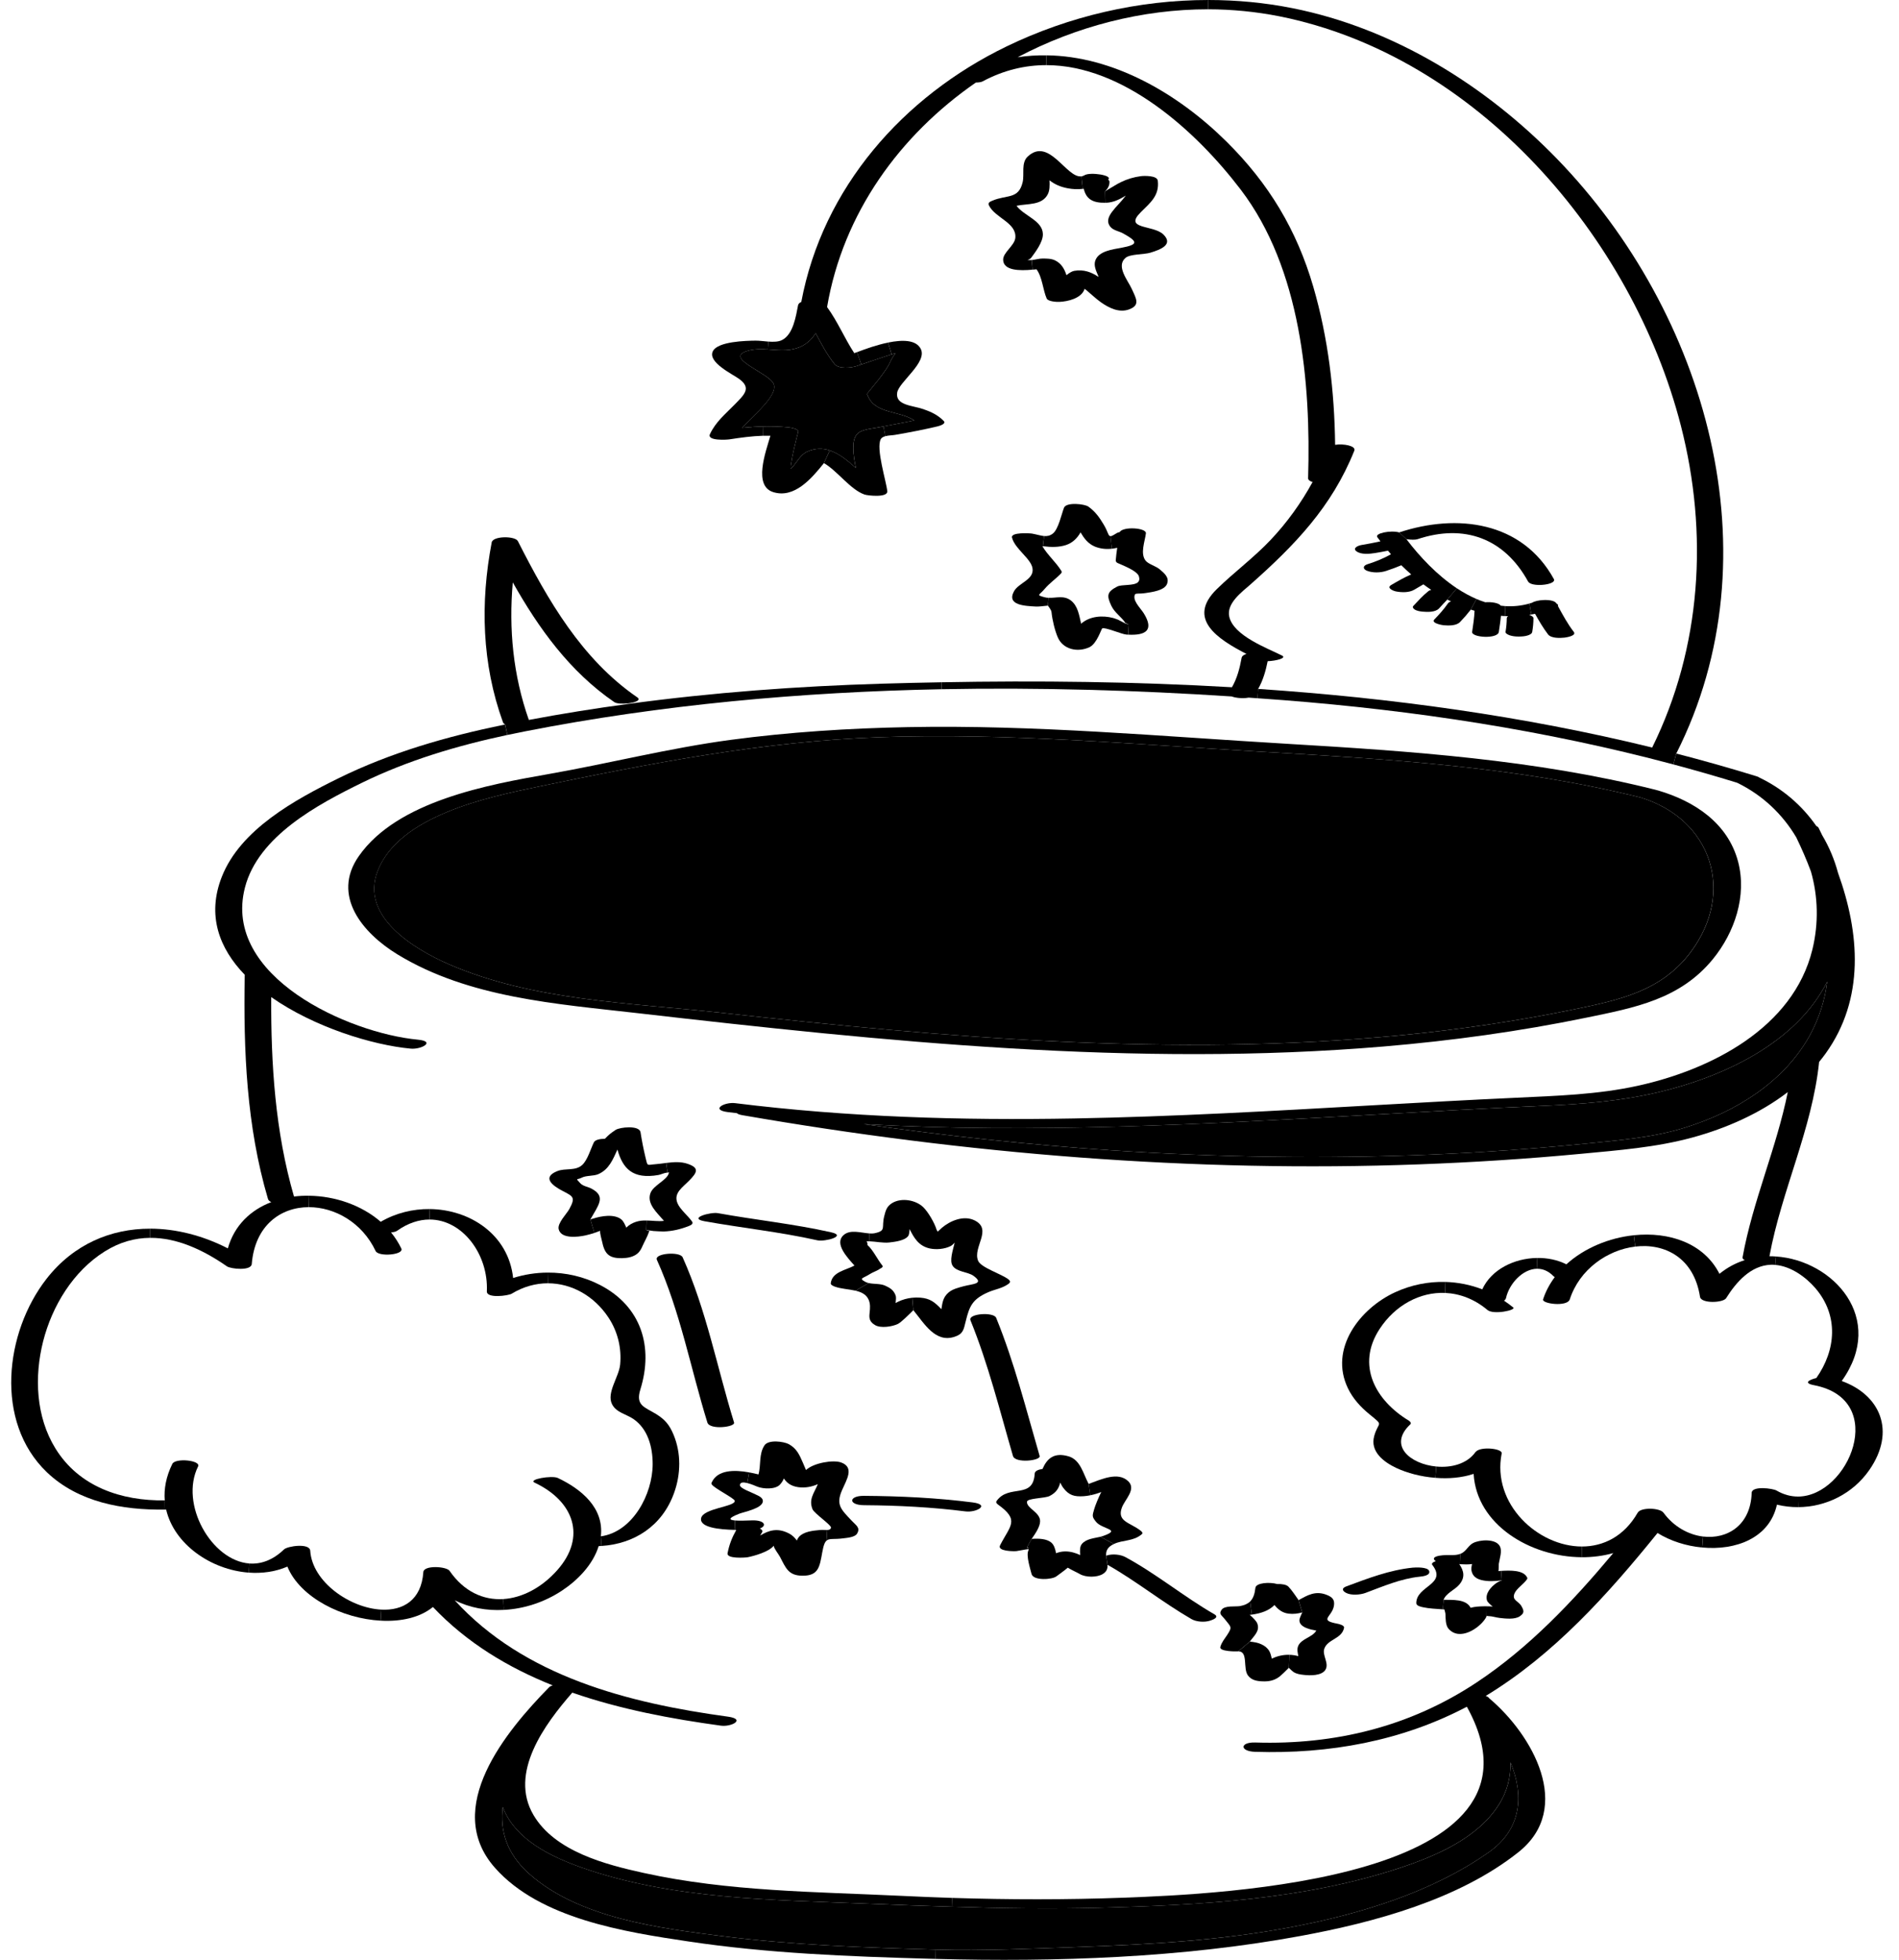 <svg width="94" height="97" viewBox="0 0 94 97" fill="none" xmlns="http://www.w3.org/2000/svg">
<path d="M91.165 68.352C93.07 69.038 93.861 70.834 92.534 72.752C91.709 73.941 90.37 74.587 89.008 74.594L88.993 74.071C91.508 74.071 93.513 69.272 89.791 68.558C89.254 68.456 89.542 68.291 89.907 68.205C90.886 66.82 91.018 65.108 89.869 63.766C89.384 63.2 88.645 62.669 87.875 62.605L87.906 62.188C90.738 62.374 93.385 65.252 91.165 68.352Z" fill="black"/>
<path d="M90.448 48.586C90.331 49.478 90.067 50.354 89.612 51.195C88.332 53.553 85.913 55.031 83.411 55.809C81.858 56.291 80.245 56.426 78.632 56.589C76.01 56.853 73.38 57.038 70.749 57.148C65.502 57.361 60.243 57.28 55.005 56.932C50.907 56.657 46.819 56.218 42.754 55.636C51.125 56.109 59.529 55.646 67.9 55.174C70.708 55.016 73.518 54.856 76.33 54.734C78.274 54.653 80.199 54.505 82.1 54.056C85.286 53.299 88.901 51.642 90.448 48.586Z" fill="black"/>
<path d="M87.939 73.773C88.292 73.979 88.648 74.07 88.996 74.07L89.011 74.594C88.658 74.596 88.305 74.556 87.957 74.472C87.594 76.123 85.922 76.751 84.258 76.591L84.303 76.049C85.498 76.194 86.659 75.491 86.707 73.89C86.72 73.524 87.754 73.666 87.939 73.773Z" fill="black"/>
<path d="M81.187 39.465C84.724 40.532 85.918 44.16 83.674 47.14C82.221 49.071 80.118 49.503 77.859 49.968C75.047 50.547 72.201 50.961 69.343 51.238C58.126 52.328 46.828 51.358 35.665 50.123C31.204 49.63 26.39 49.539 22.213 47.722C20.526 46.988 17.825 45.377 18.684 43.129C19.736 40.372 24.144 39.455 26.616 38.939C32.213 37.776 37.774 36.694 43.508 36.488C49.816 36.262 56.079 36.836 62.367 37.202C68.677 37.57 75.029 37.936 81.187 39.465Z" fill="black"/>
<path d="M76.892 63.159C76.643 62.902 76.366 62.796 76.094 62.796L76.074 62.262C76.587 62.252 77.096 62.354 77.535 62.577C78.424 61.769 79.651 61.264 80.876 61.137L80.939 61.698C79.57 61.866 78.185 62.821 77.703 64.312C77.578 64.696 76.311 64.528 76.382 64.312C76.511 63.911 76.712 63.543 76.961 63.207C76.936 63.195 76.91 63.177 76.892 63.159Z" fill="black"/>
<path d="M76.075 62.262L76.096 62.795C75.394 62.795 74.711 63.512 74.546 64.248C74.533 64.299 74.498 64.34 74.449 64.376C74.604 64.48 74.759 64.591 74.906 64.713C75.061 64.846 73.926 65.084 73.631 64.838C72.986 64.294 72.257 64.025 71.535 63.992L71.545 63.448C72.17 63.466 72.788 63.588 73.372 63.814C73.824 62.828 74.957 62.279 76.075 62.262Z" fill="black"/>
<path d="M75.985 30.38C75.924 30.393 75.861 30.405 75.8 30.413L75.703 29.872C75.751 29.859 75.797 29.844 75.843 29.829C75.957 29.757 76.173 29.709 76.392 29.699C76.679 29.684 76.971 29.732 77.044 29.867C77.047 29.869 77.047 29.872 77.05 29.874C77.113 29.91 77.144 29.951 77.116 29.994C77.357 30.433 77.593 30.875 77.901 31.274C78.051 31.467 77.532 31.549 77.441 31.559C77.217 31.582 76.783 31.599 76.628 31.399C76.382 31.078 76.181 30.73 75.985 30.38Z" fill="black"/>
<path d="M75.906 30.601C75.904 30.827 75.883 31.051 75.845 31.274C75.827 31.371 75.731 31.407 75.652 31.44C75.507 31.495 75.337 31.503 75.185 31.506C75.035 31.508 74.857 31.49 74.717 31.44C74.674 31.422 74.509 31.358 74.524 31.274C74.562 31.051 74.582 30.827 74.585 30.601C74.585 30.555 74.615 30.523 74.654 30.497C74.6 30.497 74.547 30.494 74.496 30.492L74.511 29.999C74.903 30.024 75.302 29.986 75.703 29.872L75.799 30.413C75.761 30.421 75.726 30.428 75.688 30.433C75.695 30.436 75.705 30.436 75.713 30.439C75.772 30.459 75.906 30.515 75.906 30.601Z" fill="black"/>
<path d="M74.188 89.329C74.619 88.655 74.782 87.941 74.769 87.228C75.422 88.8 75.359 90.507 73.697 91.674C70.849 93.675 67.287 94.743 63.906 95.383C60.461 96.036 56.947 96.236 53.449 96.361C51.071 96.445 48.698 96.562 46.32 96.493C42.791 96.394 39.26 96.269 35.754 95.827C32.619 95.434 28.658 94.933 26.194 92.741C25.071 91.74 24.743 90.596 24.888 89.435C25.492 91.054 27.291 91.902 28.81 92.438C33.289 94.013 38.276 94.031 42.966 94.222C44.351 94.278 45.733 94.331 47.115 94.372C49.549 94.448 51.98 94.486 54.419 94.422C59.366 94.295 64.551 94.021 69.282 92.454C71.07 91.862 73.133 90.988 74.188 89.329Z" fill="black"/>
<path d="M74.288 29.978C74.362 29.988 74.438 29.994 74.512 29.999L74.497 30.491C74.428 30.489 74.362 30.484 74.296 30.479C74.273 30.746 74.23 31.01 74.192 31.274C74.141 31.64 72.833 31.559 72.871 31.274C72.921 30.926 72.977 30.58 72.99 30.23C72.927 30.209 72.866 30.192 72.805 30.171L73.084 29.645C73.226 29.706 73.371 29.762 73.519 29.808C73.834 29.785 74.192 29.841 74.288 29.978Z" fill="black"/>
<path d="M73.586 79.502C73.682 79.502 73.784 79.507 73.888 79.515C73.771 79.421 73.637 79.299 73.611 79.228C73.492 78.883 73.799 78.537 74.076 78.347C74.223 78.247 74.353 78.217 74.338 78.217L74.31 77.749C74.752 77.722 75.39 77.706 75.578 78.052C75.611 78.092 75.611 78.133 75.578 78.174C75.43 78.397 75.054 78.634 74.963 78.875C74.833 79.215 75.168 79.233 75.318 79.505C75.451 79.741 75.448 79.845 75.232 79.995C74.986 80.166 74.516 80.11 74.239 80.079C74.058 80.059 73.865 79.99 73.685 79.988C73.616 79.988 73.591 79.978 73.578 79.972L73.586 79.502Z" fill="black"/>
<path d="M72.113 29.117C72.428 29.323 72.751 29.503 73.084 29.646L72.804 30.172C72.639 30.385 72.461 30.591 72.273 30.786C72.085 30.979 71.704 30.967 71.46 30.946C71.386 30.941 70.825 30.842 70.998 30.662C71.239 30.413 71.473 30.154 71.671 29.867C71.704 29.818 71.762 29.788 71.826 29.768C71.762 29.737 71.701 29.707 71.641 29.674L72.113 29.117Z" fill="black"/>
<path d="M72.422 76.834C72.607 76.705 72.709 76.481 72.917 76.372C73.24 76.202 74.015 76.148 74.231 76.509C74.378 76.753 74.226 77.149 74.19 77.401C74.182 77.457 74.198 77.721 74.165 77.759C74.21 77.757 74.259 77.751 74.309 77.749L74.337 78.216C74.337 78.216 74.269 78.227 74.132 78.239C73.941 78.255 73.735 78.267 73.545 78.242C73.217 78.199 72.927 78.107 72.844 77.762C72.818 77.66 72.836 77.541 72.866 77.411C72.668 77.439 72.465 77.429 72.262 77.419L72.285 76.906C72.333 76.888 72.379 76.865 72.422 76.834Z" fill="black"/>
<path d="M72.237 77.419C72.471 77.76 72.529 78.08 72.234 78.428C72.019 78.687 71.574 78.852 71.457 79.18L71.421 79.653C71.086 79.625 70.766 79.62 70.433 79.548C70.344 79.528 70.106 79.482 70.106 79.348C70.1 78.481 71.655 78.431 70.898 77.453C70.845 77.384 70.926 77.318 71.068 77.267C70.908 77.158 70.931 77.021 71.406 76.977C71.719 76.947 72.024 77.008 72.285 76.906L72.262 77.419H72.237Z" fill="black"/>
<path d="M73.525 80.109C73.218 80.592 72.25 81.243 71.699 80.61C71.551 80.442 71.556 80.089 71.549 79.883C71.544 79.81 71.516 79.744 71.501 79.673C71.498 79.668 71.501 79.662 71.501 79.66C71.496 79.66 71.493 79.66 71.488 79.657C71.465 79.655 71.445 79.652 71.422 79.652L71.457 79.18C71.927 79.187 72.53 79.147 72.773 79.535C72.778 79.546 72.786 79.561 72.791 79.576C73.012 79.515 73.259 79.505 73.462 79.502H73.586L73.579 79.972C73.584 79.988 73.581 80.026 73.525 80.109Z" fill="black"/>
<path d="M69.069 63.954C69.861 63.591 70.71 63.425 71.546 63.448L71.535 63.992C70.296 63.939 69.069 64.589 68.291 65.775C67.12 67.564 68.078 69.312 69.744 70.318C69.79 70.346 69.876 70.432 69.81 70.496C68.69 71.545 69.818 72.465 71.093 72.584L71.05 73.143C70.341 73.09 69.655 72.907 69.112 72.653C68.494 72.361 67.811 71.845 68.022 71.078C68.228 70.326 68.532 70.605 67.788 69.998C67.351 69.642 66.97 69.226 66.724 68.715C65.773 66.754 67.316 64.754 69.069 63.954Z" fill="black"/>
<path d="M72.944 72.948C72.359 73.143 71.696 73.197 71.051 73.143L71.094 72.584C71.828 72.656 72.611 72.46 73.035 71.87C73.04 71.865 73.048 71.86 73.053 71.853C73.287 71.578 74.379 71.69 74.333 71.934C73.84 74.442 76.127 76.543 78.304 76.543L78.294 77.073C75.753 77.058 73.093 75.465 72.944 72.948Z" fill="black"/>
<path d="M75.64 28.782C74.466 26.646 72.484 25.912 70.157 26.689C70.056 26.722 69.835 26.717 69.616 26.686L69.258 26.351C72.129 25.404 75.343 25.805 76.915 28.658C76.999 28.816 76.676 28.925 76.331 28.948C76.031 28.968 75.719 28.922 75.64 28.782Z" fill="black"/>
<path d="M67.682 27.928C68.091 27.796 68.482 27.646 68.853 27.43C68.802 27.372 68.754 27.313 68.703 27.255C68.487 27.301 68.271 27.339 68.055 27.374C67.796 27.415 67.382 27.458 67.151 27.291C66.924 27.131 67.232 27.001 67.387 26.976C67.704 26.925 68.017 26.861 68.332 26.793C68.279 26.724 68.228 26.655 68.177 26.587C68.035 26.391 68.85 26.234 69.259 26.351L69.618 26.686C70.275 27.555 71.137 28.467 72.115 29.117L71.642 29.674C71.5 29.816 71.368 29.968 71.233 30.113C71.05 30.309 70.659 30.294 70.42 30.273C70.301 30.263 70.131 30.235 70.026 30.166C69.973 30.134 69.897 30.057 69.96 29.989C70.197 29.735 70.428 29.48 70.7 29.262C70.738 29.229 70.791 29.211 70.845 29.196C70.715 29.107 70.585 29.018 70.458 28.922C70.306 29.008 70.156 29.099 70.004 29.188C69.75 29.338 69.376 29.326 69.099 29.272C68.97 29.247 68.614 29.102 68.863 28.955C69.188 28.764 69.508 28.579 69.854 28.431C69.689 28.287 69.526 28.134 69.366 27.977C69.122 28.081 68.871 28.172 68.617 28.256C68.332 28.35 67.964 28.36 67.682 28.256C67.458 28.175 67.445 28.007 67.682 27.928Z" fill="black"/>
<path d="M69.928 77.589C70.066 77.576 70.673 77.548 70.742 77.752C70.818 77.975 70.432 78.021 70.279 78.036C69.337 78.133 68.46 78.516 67.579 78.844C67.324 78.936 66.888 78.966 66.644 78.844C66.438 78.74 66.395 78.608 66.644 78.516C67.721 78.117 68.775 77.708 69.928 77.589Z" fill="black"/>
<path d="M66.531 80.564C66.424 81.124 65.713 81.121 65.55 81.609C65.443 81.929 65.806 82.33 65.606 82.648C65.415 82.948 64.838 82.932 64.539 82.897C64.353 82.876 64.186 82.854 64.028 82.754C63.992 82.732 63.871 82.622 63.797 82.546L63.822 81.903C63.972 81.906 64.122 81.929 64.267 81.969C64.239 81.812 64.193 81.644 64.252 81.487C64.391 81.103 64.968 81.045 65.156 80.704C64.826 80.648 64.432 80.549 64.341 80.303C64.285 80.158 64.363 80.041 64.414 79.909C64.43 79.871 64.445 79.835 64.46 79.805L64.28 79.195C64.709 78.964 65.113 78.705 65.69 78.944C65.949 79.05 66.076 79.177 66.03 79.472C65.936 80.041 65.25 80.183 66.203 80.364C66.269 80.376 66.553 80.44 66.531 80.564Z" fill="black"/>
<path d="M63.797 82.546C63.637 82.711 63.408 82.927 63.355 82.967C63.098 83.173 62.809 83.234 62.478 83.216C62.199 83.204 61.947 83.155 61.775 82.927C61.513 82.584 61.8 81.73 61.297 81.73L61.866 81.25C62.265 81.283 62.641 81.4 62.831 81.72C62.875 81.794 62.92 81.936 62.956 82.094C63.235 81.956 63.53 81.895 63.822 81.903L63.797 82.546Z" fill="black"/>
<path d="M83.203 21.069C80.795 11.702 73.079 2.751 63.318 0.805C62.162 0.577 60.983 0.462 59.805 0.46L59.81 0C61.21 0 62.609 0.132 63.984 0.406C68.989 1.405 73.554 4.235 77.078 7.868C84.471 15.495 87.944 27.461 82.975 37.296L82.83 37.834C76.511 36.147 70.028 35.159 63.506 34.651C63.085 34.618 62.663 34.59 62.244 34.559L62.277 34.097C68.852 34.542 75.383 35.431 81.783 36.998C84.227 32.044 84.57 26.392 83.203 21.069Z" fill="black"/>
<path d="M62.233 80.346C62.381 80.724 62.071 80.963 61.865 81.25L61.296 81.73C61.278 81.73 61.261 81.73 61.243 81.733C61.184 81.738 60.333 81.745 60.407 81.509C60.483 81.26 60.608 81.131 60.745 80.92C61.014 80.508 60.935 80.536 60.613 80.122C60.468 79.936 60.318 79.886 60.47 79.672C60.63 79.451 61.154 79.53 61.375 79.492C61.601 79.451 61.764 79.378 61.883 79.261L61.964 79.914C61.931 79.919 61.896 79.924 61.86 79.926C62.005 80.038 62.198 80.249 62.233 80.346Z" fill="black"/>
<path d="M61.883 79.261C62.033 79.111 62.109 78.893 62.142 78.59C62.172 78.334 62.851 78.293 63.222 78.4C63.458 78.392 63.679 78.428 63.776 78.529C63.971 78.733 64.116 78.969 64.279 79.195L64.459 79.805C64.24 79.868 64.014 79.894 63.788 79.866C63.471 79.828 63.262 79.655 63.087 79.439C62.815 79.716 62.421 79.853 61.964 79.914L61.883 79.261Z" fill="black"/>
<path d="M56.621 30.363C57.137 31.199 56.707 31.455 55.849 31.412L55.876 30.917C55.876 30.917 55.831 30.886 55.701 30.828C55.533 30.551 55.175 30.33 55.013 29.987C54.764 29.463 54.804 29.291 55.3 29.032C55.526 28.915 56.11 29.004 56.321 28.823L56.331 29.38C56.204 29.382 56.161 29.395 56.153 29.542C56.138 29.809 56.489 30.149 56.621 30.363Z" fill="black"/>
<path d="M55.302 27.113C55.213 27.133 55.124 27.148 55.035 27.159L54.969 26.539C55.027 26.539 55.116 26.488 55.279 26.386C55.312 26.363 55.362 26.348 55.421 26.336C55.596 26.043 56.752 26.122 56.722 26.396C56.673 26.798 56.43 27.392 56.706 27.748C56.836 27.916 57.222 28.023 57.395 28.17C57.631 28.37 57.895 28.576 57.766 28.904C57.636 29.232 56.996 29.308 56.714 29.351C56.536 29.379 56.414 29.377 56.328 29.379L56.318 28.823C56.392 28.762 56.419 28.668 56.376 28.526C56.29 28.244 55.553 27.974 55.319 27.865C55.269 27.842 55.238 27.802 55.228 27.748C55.243 27.535 55.271 27.324 55.302 27.113Z" fill="black"/>
<path d="M54.802 76.982C55.069 76.9 55.458 76.933 55.704 77.065C57.246 77.899 58.6 79.027 60.117 79.901C60.381 80.056 60 80.18 59.881 80.218C59.617 80.3 59.215 80.274 58.976 80.134C57.546 79.309 56.258 78.262 54.82 77.447L54.754 76.997C54.772 76.992 54.789 76.987 54.802 76.982Z" fill="black"/>
<path d="M54.701 9.468C54.701 9.468 54.741 9.44 54.846 9.382C55.059 9.263 55.262 9.12 55.486 9.014C55.809 8.859 56.118 8.767 56.474 8.719C56.624 8.699 57.279 8.678 57.31 8.942C57.396 9.679 56.949 10.025 56.474 10.497C55.593 11.369 57.086 11.117 57.587 11.605C58.095 12.103 57.455 12.352 56.942 12.507C56.637 12.601 55.946 12.568 55.715 12.761C55.227 13.175 55.826 13.869 56.022 14.298C56.248 14.793 56.449 15.106 55.887 15.314C55.392 15.497 54.881 15.233 54.495 14.961C54.241 14.781 54.012 14.557 53.773 14.359C53.771 14.356 53.735 14.331 53.687 14.295C53.542 14.773 52.844 14.923 52.447 14.941C52.318 14.948 51.878 14.928 51.81 14.773C51.624 14.349 51.596 13.719 51.307 13.328C51.243 13.335 51.18 13.343 51.114 13.348L51.07 12.873C51.248 12.855 51.434 12.794 51.611 12.796C51.815 12.799 52.026 12.794 52.216 12.883C52.536 13.033 52.689 13.31 52.79 13.62C52.925 13.508 53.062 13.427 53.171 13.406C53.644 13.325 54.015 13.465 54.378 13.706C54.37 13.686 54.363 13.66 54.355 13.64C54.259 13.409 54.124 13.139 54.221 12.885C54.396 12.418 55.087 12.344 55.504 12.265C56.37 12.103 56.322 11.958 55.593 11.552C55.394 11.44 55.107 11.409 54.957 11.219C54.581 10.746 55.308 10.251 55.727 9.682C55.432 9.86 55.128 10.02 54.759 10.035C54.744 10.035 54.729 10.037 54.714 10.035L54.701 9.468Z" fill="black"/>
<path d="M53.687 8.671C53.962 8.503 55.108 8.676 54.851 8.884C54.892 8.917 54.917 8.956 54.92 8.999C54.932 9.283 54.691 9.469 54.699 9.469L54.711 10.035C54.091 10.05 53.761 9.847 53.647 9.344C53.629 9.347 53.614 9.349 53.596 9.349L53.527 8.729C53.581 8.722 53.634 8.704 53.687 8.671Z" fill="black"/>
<path d="M54.512 73.847C54.339 73.915 54.154 73.971 53.971 74.007L53.887 73.445C54.545 73.204 55.345 72.831 55.846 73.311C56.257 73.705 55.693 74.205 55.538 74.602C55.266 75.308 55.932 75.348 56.455 75.755C56.496 75.785 56.597 75.869 56.521 75.933C56.094 76.299 55.584 76.205 55.139 76.418L54.471 76.06C54.517 76.05 54.56 76.037 54.601 76.022C55.548 75.689 54.557 75.699 54.253 75.32C54.047 75.066 54.065 75.026 54.164 74.688C54.212 74.518 54.372 74.124 54.512 73.847Z" fill="black"/>
<path d="M52.051 30.306C52.039 30.182 51.924 30.055 51.871 29.974L51.902 29.587C52.27 29.608 52.648 29.45 53.004 29.717C53.355 29.984 53.421 30.461 53.515 30.87C53.937 30.494 54.574 30.446 55.105 30.588C55.189 30.611 55.263 30.644 55.344 30.672C55.458 30.731 55.575 30.792 55.69 30.85C55.804 30.893 55.865 30.916 55.875 30.916L55.847 31.412C55.817 31.412 55.784 31.409 55.751 31.407C55.522 31.389 54.709 31.036 54.562 31.099C54.516 31.119 54.3 31.856 53.929 32.032C53.337 32.308 52.623 32.138 52.364 31.554C52.214 31.211 52.087 30.675 52.051 30.306Z" fill="black"/>
<path d="M51.683 26.531C51.836 26.543 51.971 26.52 52.118 26.406C52.392 26.193 52.547 25.438 52.667 25.131C52.783 24.839 53.688 24.94 53.876 25.075C54.221 25.324 54.42 25.606 54.638 25.972C54.857 26.338 54.852 26.538 54.971 26.538L55.037 27.158C54.758 27.191 54.473 27.163 54.199 27.054C53.861 26.914 53.663 26.648 53.487 26.35C53.327 26.627 53.111 26.858 52.776 26.973C52.42 27.092 52.021 27.087 51.625 27.034L51.683 26.531Z" fill="black"/>
<path d="M51.596 27.032C51.852 27.469 52.261 27.815 52.531 28.247C52.561 28.287 52.561 28.328 52.531 28.371C52.276 28.643 51.946 28.864 51.71 29.148C51.448 29.463 51.268 29.443 51.705 29.56C51.768 29.578 51.834 29.585 51.901 29.588L51.87 29.974C51.659 29.994 51.441 30.027 51.276 30.02C50.737 29.989 49.815 29.961 50.191 29.268C50.417 28.846 51.192 28.694 51.11 28.135C51.039 27.644 50.244 27.182 50.094 26.61C50.018 26.331 50.983 26.392 51.087 26.41C51.329 26.455 51.517 26.516 51.682 26.532L51.624 27.035C51.624 27.035 51.606 27.032 51.596 27.032Z" fill="black"/>
<path d="M51.462 72.061C51.531 72.295 50.25 72.44 50.141 72.061C49.486 69.808 48.924 67.526 48.038 65.347C47.9 65.011 49.188 64.922 49.31 65.225C50.215 67.445 50.794 69.765 51.462 72.061Z" fill="black"/>
<path d="M51.868 9.609C51.579 10.175 50.873 10.069 50.316 10.185C50.7 10.696 51.607 10.917 51.622 11.585C51.63 11.979 51.264 12.459 51.045 12.757C50.992 12.825 50.913 12.853 50.852 12.866C50.87 12.866 50.89 12.868 50.916 12.871C50.967 12.876 51.017 12.876 51.068 12.871L51.111 13.346C50.458 13.409 49.671 13.392 49.656 12.863C49.643 12.495 50.222 12.159 50.258 11.773C50.329 11.016 49.259 10.798 48.949 10.16C48.888 10.028 49.018 9.977 49.12 9.934C49.831 9.627 50.418 9.881 50.621 9.017C50.715 8.621 50.535 8.059 50.873 7.747C51.932 6.763 52.788 8.829 53.527 8.727L53.596 9.347C53.352 9.378 53.101 9.367 52.841 9.317C52.504 9.251 52.221 9.136 51.95 8.925C51.962 9.177 51.962 9.421 51.868 9.606V9.609Z" fill="black"/>
<path d="M54.754 76.997L54.82 77.447C54.832 77.617 54.797 77.775 54.588 77.904C54.301 78.082 53.735 78.077 53.448 77.904C53.333 77.835 53.067 77.721 52.856 77.591C52.637 77.775 52.37 77.96 52.294 78.018C52.086 78.186 51.151 78.245 51.062 77.904C51.004 77.663 50.785 77 50.902 76.746C50.915 76.715 50.92 76.69 50.92 76.669H50.912L50.904 76.621C50.887 76.591 50.854 76.58 50.836 76.58L51.065 76.166C51.443 76.138 51.814 76.164 52.032 76.342C52.167 76.453 52.236 76.651 52.274 76.875C52.406 76.824 52.551 76.789 52.718 76.786C52.99 76.784 53.237 76.857 53.471 76.967C53.45 76.753 53.448 76.542 53.552 76.418C53.77 76.156 54.159 76.138 54.471 76.06L55.14 76.418C55.109 76.43 55.081 76.446 55.051 76.463C54.786 76.618 54.741 76.804 54.754 76.997Z" fill="black"/>
<path d="M50.837 76.581C50.817 76.581 50.819 76.599 50.906 76.621L50.913 76.67C50.708 76.693 50.466 76.751 50.316 76.769C50.187 76.784 49.351 76.784 49.503 76.484C50.006 75.499 50.489 75.245 49.399 74.465C49.341 74.421 49.28 74.363 49.333 74.287C49.943 73.433 51.147 74.231 51.218 72.93C51.226 72.808 51.393 72.734 51.604 72.704C51.83 72.183 52.178 71.871 52.89 72.079C53.482 72.252 53.609 72.92 53.888 73.446L53.972 74.007C53.86 74.03 53.751 74.045 53.642 74.053C53.177 74.083 52.918 74.012 52.638 73.647C52.575 73.565 52.526 73.474 52.481 73.377C52.415 73.662 52.273 73.883 51.955 74.043C51.714 74.165 50.845 74.147 50.834 74.33C50.817 74.655 51.485 74.843 51.485 75.288C51.482 75.559 51.269 75.877 51.066 76.167L50.837 76.581Z" fill="black"/>
<path d="M60.968 34.47C56.22 34.16 51.413 34.02 46.609 34.112L46.602 33.769C51.388 33.68 56.195 33.736 60.981 34.015C61.238 33.571 61.367 33.068 61.459 32.562C61.477 32.468 61.571 32.404 61.7 32.366C60.288 31.637 58.718 30.634 60.234 29.155C61.098 28.312 62.069 27.598 62.899 26.719C63.72 25.85 64.406 24.89 64.972 23.858C64.84 23.817 64.749 23.754 64.751 23.67C64.894 18.929 64.388 13.287 61.418 9.389C59.19 6.463 55.588 3.224 51.789 3.224L51.797 2.738C55.09 2.776 58.288 4.608 60.717 7.014C62.805 9.085 64.185 11.371 65.008 14.194C65.747 16.734 66.057 19.374 66.088 22.016C66.499 21.95 67.135 22.064 67.038 22.306C65.925 25.09 64.086 26.988 61.891 28.932C61.469 29.302 60.704 29.864 60.847 30.517C61.052 31.465 62.732 32.079 63.458 32.445C63.707 32.57 63.181 32.707 62.749 32.725C62.655 33.2 62.518 33.677 62.279 34.097L62.246 34.559C62.099 34.549 61.954 34.539 61.809 34.529C61.627 34.564 61.413 34.554 61.286 34.541C61.238 34.536 61.088 34.516 60.968 34.47Z" fill="black"/>
<path d="M47.129 93.935C49.952 94.024 52.779 94.029 55.602 93.925C60.345 93.75 77.362 93.054 72.609 84.472C69.382 86.174 65.785 86.819 62.136 86.705C61.359 86.682 61.364 86.22 62.136 86.243C66.074 86.367 69.794 85.46 73.094 83.27C75.695 81.545 77.86 79.258 79.857 76.868C79.356 77.01 78.825 77.076 78.292 77.074L78.302 76.543C79.359 76.543 80.39 76.05 81.066 74.868C81.226 74.591 82.166 74.627 82.341 74.868C82.85 75.564 83.581 75.961 84.3 76.05L84.255 76.591C83.469 76.52 82.687 76.271 82.047 75.874C79.59 78.913 76.912 81.896 73.543 83.938C73.622 83.966 73.683 84.002 73.714 84.053C73.714 84.055 73.716 84.055 73.716 84.055C75.84 85.841 77.926 89.479 75.159 91.674C72.205 94.022 68.01 95.15 64.37 95.82C58.503 96.903 52.274 97.111 46.309 96.954L46.319 96.494C48.697 96.562 51.07 96.445 53.448 96.362C56.946 96.237 60.46 96.037 63.905 95.383C67.286 94.743 70.848 93.676 73.696 91.674C75.358 90.508 75.421 88.801 74.768 87.228C74.781 87.942 74.618 88.656 74.186 89.329C73.132 90.988 71.069 91.862 69.28 92.454C64.55 94.022 59.365 94.296 54.418 94.423C51.979 94.487 49.548 94.449 47.114 94.372L47.129 93.935Z" fill="black"/>
<path d="M45.156 64.231L45.209 64.848C44.986 65.069 44.605 65.453 44.437 65.531C44.158 65.663 43.596 65.75 43.317 65.585C42.819 65.293 43.157 64.939 43.04 64.457C42.953 64.096 42.677 63.959 42.344 63.88L43.002 63.504C43.253 63.562 43.576 63.524 43.812 63.631C44.061 63.743 44.236 63.855 44.333 64.116C44.364 64.192 44.351 64.335 44.333 64.495C44.371 64.472 44.407 64.449 44.447 64.431C44.671 64.322 44.912 64.256 45.156 64.231Z" fill="black"/>
<path d="M43.956 16.956L44.137 17.54C43.964 17.589 43.794 17.65 43.624 17.706C43.291 17.812 42.963 17.929 42.633 18.041L42.422 17.429C42.884 17.253 43.438 17.063 43.956 16.956Z" fill="black"/>
<path d="M44.411 19.43C44.307 20.067 45.174 20.065 45.705 20.25C46.093 20.385 46.429 20.54 46.718 20.84C46.855 20.982 46.482 21.084 46.413 21.102C45.717 21.267 45.016 21.401 44.31 21.523C44.188 21.546 43.987 21.546 43.822 21.589L43.73 21.104C44.241 21.008 44.749 20.916 45.257 20.809C44.538 20.317 43.311 20.502 42.951 19.572C42.917 19.532 42.917 19.491 42.951 19.45C43.304 19.013 43.685 18.574 43.977 18.091C44.045 17.977 44.122 17.761 44.206 17.662C44.185 17.679 44.254 17.58 44.328 17.486L44.137 17.54L43.957 16.955C44.683 16.808 45.336 16.818 45.572 17.258C45.931 17.923 44.495 18.904 44.411 19.43Z" fill="black"/>
<path d="M43.379 21.171C43.496 21.148 43.615 21.125 43.732 21.105L43.824 21.59C43.727 21.615 43.646 21.656 43.603 21.727C43.341 22.172 43.88 23.853 43.92 24.313C43.951 24.641 42.95 24.532 42.792 24.476C42.083 24.224 41.458 23.312 40.785 22.921L41.072 22.294C41.537 22.446 41.959 22.797 42.365 23.16C42.233 22.512 42.142 21.816 42.414 21.498C42.619 21.257 43.092 21.226 43.379 21.171Z" fill="black"/>
<path d="M43.031 61.048C43.135 61.053 43.232 61.053 43.318 61.032C43.88 60.905 43.626 60.753 43.768 60.199C43.839 59.909 43.897 59.701 44.167 59.541C44.629 59.264 45.34 59.394 45.704 59.752C45.95 59.993 46.265 60.534 46.364 60.872C46.382 60.903 46.402 60.928 46.418 60.959C46.524 60.86 46.613 60.773 46.626 60.766C47.032 60.423 47.693 60.138 48.232 60.397C49.159 60.844 48.133 61.728 48.417 62.402C48.557 62.74 49.56 63.047 49.911 63.316C50.018 63.4 50.028 63.471 49.911 63.55C49.593 63.774 49.276 63.804 48.935 63.949C48.125 64.297 47.985 64.653 47.802 65.4C47.698 65.826 47.67 66.027 47.246 66.164C46.298 66.474 45.755 65.511 45.211 64.848L45.157 64.231C45.287 64.218 45.419 64.216 45.551 64.226C46.042 64.264 46.268 64.449 46.598 64.797C46.649 64.477 46.677 64.211 46.946 63.977C47.147 63.799 47.454 63.728 47.706 63.659C48.16 63.54 48.74 63.547 48.188 63.146C47.909 62.943 47.353 62.961 47.152 62.643C46.997 62.397 47.152 61.929 47.256 61.505C47.185 61.581 47.114 61.645 47.053 61.675C46.755 61.825 46.339 61.861 46.014 61.789C45.475 61.667 45.239 61.266 45.025 60.832C45.015 60.987 44.998 61.116 44.959 61.17C44.784 61.411 44.289 61.462 44.024 61.495C43.704 61.53 43.351 61.447 43.023 61.436L43.031 61.048Z" fill="black"/>
<path d="M43.535 62.813C43.378 62.915 43.2 62.966 43.048 63.065C42.71 63.281 42.491 63.26 42.839 63.446C42.888 63.471 42.943 63.492 43.002 63.504L42.344 63.88C42.014 63.804 41.625 63.791 41.315 63.677C41.267 63.659 41.109 63.596 41.122 63.512C41.193 62.95 41.856 62.872 42.296 62.638C41.942 62.239 41.292 61.558 41.749 61.136C42.08 60.834 42.605 61.017 43.03 61.047L43.022 61.436C42.979 61.434 42.936 61.434 42.893 61.434C42.926 61.474 42.943 61.538 42.943 61.627C43.208 61.85 43.449 62.361 43.675 62.635C43.721 62.694 43.665 62.75 43.556 62.795C43.548 62.8 43.545 62.808 43.535 62.813Z" fill="black"/>
<path d="M42.767 74.035C44.565 74.048 46.356 74.132 48.142 74.36C49.039 74.475 48.328 74.874 47.789 74.805C46.12 74.594 44.449 74.51 42.767 74.498C41.984 74.493 41.994 74.03 42.767 74.035Z" fill="black"/>
<path d="M40.943 76.23L40.912 75.727C41.029 75.727 41.121 75.707 41.133 75.605C41.151 75.481 40.308 74.906 40.221 74.701C40.021 74.208 40.29 73.916 40.483 73.456C40.181 73.59 39.861 73.651 39.515 73.606C39.152 73.555 38.943 73.39 38.801 73.174C38.758 73.283 38.694 73.387 38.603 73.484C38.367 73.728 37.787 73.695 37.498 73.585C37.432 73.56 37.198 73.453 36.992 73.402L37.084 72.874C37.241 72.902 37.394 72.938 37.544 72.976C37.676 72.521 37.554 71.964 37.843 71.535C38.039 71.24 38.798 71.342 39.05 71.479C39.436 71.693 39.573 72.005 39.744 72.399C39.789 72.506 39.848 72.635 39.896 72.757C40.287 72.396 41.25 72.246 41.629 72.381C42.312 72.622 41.901 73.245 41.682 73.751C41.359 74.49 41.641 74.711 42.167 75.275C42.378 75.501 42.604 75.613 42.421 75.91C42.312 76.093 41.888 76.118 41.713 76.141C41.306 76.195 41.085 76.136 40.943 76.23Z" fill="black"/>
<path d="M40.595 75.725C40.702 75.715 40.816 75.727 40.913 75.727L40.943 76.23C40.831 76.301 40.768 76.464 40.699 76.843C40.572 77.551 40.516 77.999 39.711 77.988C39.025 77.981 38.898 77.607 38.613 77.061C38.54 76.919 38.319 76.657 38.298 76.505H38.296C38.077 76.804 37.305 77.018 37.008 77.074C36.893 77.094 35.956 77.163 36.014 76.873C36.101 76.441 36.228 76.111 36.446 75.722C36.421 75.722 36.395 75.722 36.37 75.72L36.378 75.255C36.617 75.275 37 75.255 37.236 75.25C37.859 75.234 37.973 75.524 37.61 75.651C37.714 75.702 37.765 75.765 37.724 75.837C37.689 75.89 37.658 75.943 37.628 75.999C38.042 75.75 38.479 75.595 39.06 75.9C39.223 75.984 39.345 76.108 39.444 76.248C39.464 76.192 39.492 76.139 39.528 76.093C39.757 75.796 40.257 75.758 40.595 75.725Z" fill="black"/>
<path d="M43.977 18.091C43.685 18.574 43.304 19.014 42.951 19.451C42.918 19.491 42.918 19.532 42.951 19.573C43.312 20.502 44.539 20.317 45.258 20.81C44.75 20.916 44.242 21.008 43.731 21.105C43.614 21.125 43.495 21.148 43.378 21.171C43.091 21.226 42.618 21.257 42.413 21.498C42.141 21.816 42.232 22.512 42.364 23.16C41.958 22.797 41.536 22.446 41.071 22.294C40.728 22.179 40.36 22.174 39.956 22.352C39.638 22.494 39.443 22.878 39.217 23.132C39.201 23.147 39.171 23.175 39.138 23.206C39.138 23.132 39.138 23.068 39.145 23.033C39.227 22.474 39.371 21.923 39.509 21.374C39.547 21.216 39.09 21.158 39.023 21.15C38.597 21.107 38.175 21.094 37.753 21.107C37.415 21.115 37.075 21.14 36.737 21.176C37.354 20.497 38.52 19.557 38.297 19.003C38.076 18.452 35.756 17.715 37.026 17.357C37.344 17.268 37.674 17.273 38.007 17.294C38.485 17.324 38.968 17.385 39.432 17.235C39.877 17.093 40.169 16.824 40.373 16.488C40.654 17.014 40.929 17.543 41.305 18.015C41.516 18.279 42.138 18.208 42.41 18.117C42.484 18.091 42.56 18.066 42.634 18.041C42.964 17.929 43.292 17.812 43.624 17.705C43.795 17.649 43.965 17.588 44.138 17.54L44.328 17.487C44.254 17.581 44.186 17.68 44.206 17.662C44.122 17.761 44.046 17.977 43.977 18.091Z" fill="black"/>
<path d="M39.433 17.235C38.968 17.385 38.485 17.324 38.008 17.294L38.033 16.907C38.28 16.925 38.529 16.923 38.709 16.831C39.27 16.549 39.4 15.635 39.504 15.109C39.517 15.038 39.578 14.982 39.664 14.944C40.724 9.291 44.702 4.779 49.822 2.299C52.913 0.803 56.366 0 59.811 0L59.806 0.46C56.541 0.457 53.267 1.306 50.373 2.833C50.848 2.762 51.323 2.731 51.795 2.739L51.788 3.224C50.744 3.224 49.687 3.468 48.638 4.029C48.569 4.067 48.444 4.083 48.305 4.085C44.547 6.684 41.735 10.541 40.94 15.198C41.465 15.914 41.801 16.74 42.286 17.479C42.329 17.461 42.375 17.446 42.423 17.428L42.634 18.041C42.56 18.066 42.484 18.091 42.411 18.117C42.139 18.208 41.516 18.279 41.306 18.015C40.929 17.543 40.655 17.014 40.373 16.488C40.17 16.824 39.878 17.093 39.433 17.235Z" fill="black"/>
<path d="M38.135 21.567C38.01 21.564 37.886 21.564 37.761 21.567L37.754 21.107C38.176 21.095 38.597 21.107 39.024 21.15C39.09 21.158 39.547 21.216 39.509 21.374C39.372 21.923 39.227 22.474 39.146 23.033C39.141 23.069 39.139 23.132 39.139 23.206C39.172 23.175 39.202 23.147 39.217 23.132C39.443 22.878 39.639 22.494 39.956 22.352C40.361 22.174 40.729 22.179 41.072 22.294L40.785 22.921C40.167 23.691 39.321 24.682 38.275 24.357C37.284 24.047 37.891 22.395 38.135 21.567Z" fill="black"/>
<path d="M38.009 17.294C37.676 17.274 37.346 17.268 37.028 17.358C35.758 17.716 38.077 18.453 38.298 19.004C38.522 19.558 37.356 20.498 36.738 21.176C37.076 21.14 37.417 21.115 37.755 21.107L37.762 21.567C37.211 21.585 36.67 21.659 36.113 21.745C35.974 21.768 34.98 21.829 35.143 21.486C35.43 20.876 35.895 20.503 36.355 20.033C36.83 19.545 37.219 19.215 36.591 18.757C36.276 18.526 35.008 17.929 35.288 17.38C35.537 16.895 36.929 16.865 37.399 16.86C37.577 16.857 37.805 16.89 38.034 16.908L38.009 17.294Z" fill="black"/>
<path d="M36.991 73.402C36.796 73.354 36.623 73.354 36.628 73.514C36.633 73.664 37.2 73.862 37.304 73.92C37.464 74.009 37.794 74.09 37.758 74.327C37.708 74.665 36.803 74.837 36.595 74.919C36.011 75.147 36.094 75.229 36.376 75.254L36.369 75.719C35.604 75.704 34.639 75.602 34.702 75.157C34.776 74.644 36.41 74.578 36.369 74.281C36.351 74.154 35.388 73.681 35.238 73.478C35.208 73.438 35.208 73.397 35.238 73.356C35.52 72.757 36.321 72.734 37.083 72.874L36.991 73.402Z" fill="black"/>
<path d="M70.748 57.148C73.38 57.039 76.01 56.853 78.632 56.589C80.245 56.426 81.858 56.292 83.41 55.809C85.913 55.032 88.332 53.553 89.612 51.195C90.067 50.354 90.331 49.478 90.448 48.586C88.901 51.642 85.285 53.299 82.1 54.056C80.199 54.506 78.273 54.653 76.33 54.734C73.517 54.856 70.708 55.016 67.9 55.174C59.529 55.647 51.125 56.109 42.754 55.636C46.819 56.218 50.906 56.658 55.004 56.932C60.243 57.28 65.502 57.361 70.748 57.148ZM78.253 57.107C75.593 57.359 72.928 57.529 70.258 57.628C59.041 58.045 47.809 57.115 36.758 55.197C36.593 55.169 36.509 55.133 36.478 55.095C36.334 55.077 36.186 55.062 36.041 55.044C35.142 54.933 35.856 54.531 36.395 54.6C41.959 55.291 47.563 55.459 53.165 55.357C58.129 55.268 63.086 54.981 68.04 54.701C70.365 54.569 72.689 54.44 75.014 54.333C77.051 54.236 79.071 54.178 81.071 53.739C84.683 52.948 88.766 50.88 89.714 46.991C90.031 45.687 89.991 44.359 89.642 43.137C89.427 42.557 89.18 41.993 88.916 41.447C88.245 40.312 87.257 39.359 85.989 38.742C84.942 38.419 83.888 38.117 82.831 37.834L82.976 37.296C84.31 37.641 85.639 38.017 86.96 38.424C87.023 38.444 87.064 38.465 87.089 38.485C88.26 39.046 89.208 39.88 89.904 40.878C89.957 40.904 90.001 40.937 90.021 40.977L90.196 41.335C90.542 41.917 90.806 42.545 90.981 43.2C92.053 46.17 92.32 49.427 90.364 52.148C90.26 52.29 90.153 52.43 90.041 52.565C90.041 52.57 90.044 52.572 90.044 52.577C89.696 55.893 88.189 58.916 87.587 62.176C87.694 62.176 87.801 62.178 87.907 62.188L87.877 62.605C87.803 62.597 87.732 62.595 87.658 62.597C86.66 62.633 85.938 63.461 85.445 64.249C85.296 64.49 84.203 64.528 84.15 64.185C83.85 62.247 82.404 61.523 80.941 61.698L80.877 61.137C82.613 60.954 84.343 61.523 85.113 63.047C85.499 62.732 85.923 62.508 86.365 62.369C86.289 62.331 86.246 62.285 86.256 62.232C86.761 59.44 87.938 56.823 88.494 54.053C87.102 55.121 85.43 55.85 83.758 56.304C81.965 56.792 80.098 56.932 78.253 57.107Z" fill="black"/>
<path d="M36.336 70.407C36.405 70.633 35.132 70.785 35.015 70.407C34.184 67.716 33.676 64.932 32.515 62.353C32.37 62.031 33.654 61.926 33.791 62.229C34.967 64.85 35.493 67.673 36.336 70.407Z" fill="black"/>
<path d="M40.463 61.388C38.616 60.974 36.731 60.778 34.869 60.443C34.043 60.293 35.176 59.978 35.537 60.044C37.4 60.38 39.282 60.575 41.132 60.989C41.955 61.172 40.824 61.469 40.463 61.388Z" fill="black"/>
<path d="M32.132 60.898H32.119C32.045 60.88 32.002 60.872 31.992 60.872L32.005 60.407C32.294 60.41 32.582 60.461 32.864 60.425C32.528 60.021 32.013 59.594 32.193 59.063C32.335 58.652 33.044 58.41 33.113 58.04C33.113 58.032 33.115 58.027 33.118 58.022C33.097 58.027 33.072 58.035 33.041 58.037L32.978 57.559C33.339 57.514 33.705 57.483 34.055 57.608C34.639 57.813 34.495 58.042 34.116 58.431C33.788 58.769 33.323 59.048 33.537 59.556C33.664 59.861 34.068 60.184 34.258 60.461C34.34 60.58 34.175 60.651 34.088 60.684C33.682 60.842 33.283 60.938 32.848 60.951C32.681 60.951 32.516 60.936 32.35 60.928C32.279 60.921 32.206 60.91 32.135 60.898H32.132Z" fill="black"/>
<path d="M31.948 57.27C32.062 57.755 32.014 57.651 32.428 57.623C32.608 57.61 32.791 57.582 32.977 57.559L33.04 58.037C33.04 58.037 33.017 58.04 33.005 58.04C32.888 58.047 32.718 58.131 32.598 58.154C31.308 58.383 30.822 57.824 30.563 56.896C30.34 57.387 30.144 57.88 29.621 58.111C29.372 58.22 29.021 58.169 28.795 58.288C28.559 58.413 28.462 58.278 28.729 58.568C28.863 58.713 29.102 58.736 29.273 58.827C29.898 59.16 29.727 59.5 29.382 60.08C29.334 60.158 29.28 60.258 29.224 60.352L29.422 61.025C29.262 61.075 29.105 61.116 28.983 61.144C28.609 61.228 27.771 61.33 27.654 60.837C27.583 60.539 28.05 60.08 28.177 59.848C28.49 59.274 28.388 59.221 27.875 58.957C27.344 58.687 26.806 58.271 27.591 57.961C27.995 57.803 28.482 57.968 28.82 57.658C29.084 57.417 29.245 56.846 29.397 56.538C29.458 56.416 29.689 56.363 29.941 56.363C30.157 56.144 30.2 56.109 30.474 55.923C30.675 55.789 31.648 55.679 31.706 56.04C31.772 56.459 31.849 56.858 31.948 57.27Z" fill="black"/>
<path d="M29.741 76.039L29.772 76.514C29.726 76.519 29.68 76.522 29.634 76.524C29.347 77.441 28.603 78.206 27.82 78.724C26.964 79.293 25.951 79.629 24.939 79.68L24.914 79.144C25.857 79.083 26.812 78.575 27.566 77.734C29.068 76.062 28.387 74.288 26.466 73.384C26.116 73.219 27.317 73.013 27.61 73.15C28.763 73.694 29.909 74.626 29.741 76.039Z" fill="black"/>
<path d="M32.096 60.913C32.096 60.913 32.119 60.898 32.124 60.898H32.132C32.17 60.934 31.936 61.401 31.905 61.459C31.791 61.675 31.74 61.886 31.55 62.046C31.339 62.219 31.062 62.265 30.795 62.272C30.119 62.285 29.924 62.041 29.797 61.424C29.771 61.302 29.695 61.063 29.705 60.918C29.614 60.956 29.517 60.992 29.421 61.025L29.223 60.352C29.276 60.337 29.322 60.324 29.355 60.314C29.756 60.184 30.419 60.062 30.775 60.37C30.843 60.428 30.927 60.58 31.001 60.761C31.146 60.621 31.286 60.537 31.479 60.474C31.654 60.415 31.829 60.403 32.002 60.408L31.989 60.873C31.974 60.873 32.01 60.885 32.096 60.913Z" fill="black"/>
<path d="M30.122 65.215C29.411 64.137 28.291 63.515 27.122 63.515L27.109 62.986C28.006 62.981 28.906 63.185 29.711 63.604C31.751 64.666 32.353 66.665 31.698 68.769C31.449 69.569 31.906 69.635 32.488 69.993C32.922 70.263 33.138 70.524 33.341 71.01C33.722 71.929 33.702 72.961 33.367 73.891C32.777 75.539 31.383 76.413 29.772 76.515L29.741 76.04C31.317 75.821 32.305 73.957 32.307 72.465C32.307 71.617 32.071 70.72 31.347 70.227C30.991 69.986 30.498 69.912 30.293 69.493C30.016 68.929 30.636 68.154 30.697 67.539C30.775 66.721 30.577 65.906 30.122 65.215Z" fill="black"/>
<path d="M25.4 63.253C25.952 63.078 26.531 62.989 27.108 62.986L27.12 63.514C26.518 63.514 25.906 63.68 25.329 64.03C25.164 64.132 24.082 64.277 24.099 63.916C24.183 62.089 22.898 60.359 21.262 60.359L21.269 59.841C23.264 59.861 25.167 61.103 25.4 63.253Z" fill="black"/>
<path d="M25.988 36.198C25.696 36.254 25.406 36.315 25.114 36.376L25.005 35.86C24.951 35.83 24.911 35.789 24.893 35.736C23.851 32.855 23.77 29.836 24.339 26.846C24.4 26.518 25.503 26.521 25.635 26.783C27.119 29.704 28.79 32.621 31.547 34.516C31.747 34.656 31.448 34.77 31.097 34.811C30.825 34.841 30.523 34.831 30.406 34.75C28.201 33.236 26.671 31.109 25.383 28.825C25.18 31.125 25.396 33.419 26.178 35.632C27.807 35.324 29.451 35.062 31.102 34.839C35.274 34.272 39.496 33.962 43.668 33.838C44.643 33.81 45.621 33.785 46.6 33.769L46.607 34.112C39.664 34.249 32.728 34.877 25.988 36.198Z" fill="black"/>
<path d="M31.552 50.144C27.548 49.684 23.206 49.392 19.672 47.235C17.963 46.191 16.387 44.336 17.762 42.372C19.67 39.644 24.159 38.838 27.162 38.31C30.17 37.781 33.125 37.027 36.158 36.62C39.072 36.232 42.014 36.044 44.954 35.988C51.219 35.868 57.453 36.445 63.701 36.813C69.818 37.177 75.972 37.593 81.937 39.087C81.978 39.097 82.008 39.105 82.038 39.115C82.049 39.118 82.061 39.12 82.072 39.123C83.873 39.649 85.529 40.736 86.035 42.647C86.479 44.336 85.865 46.153 84.785 47.474C83.161 49.458 80.928 49.874 78.53 50.367C75.225 51.048 71.876 51.508 68.517 51.793C56.183 52.834 43.803 51.551 31.552 50.144ZM81.19 39.466C75.032 37.936 68.68 37.57 62.369 37.202C56.081 36.836 49.819 36.262 43.511 36.488C37.777 36.694 32.215 37.776 26.618 38.94C24.146 39.456 19.738 40.373 18.687 43.129C17.828 45.378 20.529 46.988 22.216 47.723C26.392 49.539 31.207 49.63 35.668 50.123C46.831 51.358 58.129 52.329 69.346 51.239C72.204 50.962 75.049 50.548 77.862 49.968C80.12 49.504 82.224 49.072 83.677 47.141C85.92 44.161 84.726 40.533 81.19 39.466Z" fill="black"/>
<path d="M18.846 60.471C19.595 60.034 20.439 59.833 21.27 59.841L21.262 60.359C20.749 60.359 20.2 60.529 19.649 60.92C19.588 60.964 19.481 60.986 19.357 60.997C19.555 61.24 19.727 61.505 19.865 61.794C20.015 62.109 18.734 62.221 18.592 61.916C17.924 60.501 16.562 59.747 15.289 59.747L15.302 59.183C16.58 59.198 17.893 59.645 18.846 60.471Z" fill="black"/>
<path d="M31.867 92.7C36.046 93.62 40.365 93.63 44.62 93.833C45.456 93.874 46.292 93.907 47.13 93.935L47.115 94.372C45.733 94.331 44.351 94.278 42.967 94.222C38.277 94.031 33.289 94.014 28.81 92.439C27.291 91.903 25.492 91.054 24.888 89.436C24.743 90.597 25.071 91.74 26.194 92.741C28.658 94.933 32.619 95.434 35.754 95.828C39.26 96.27 42.791 96.394 46.32 96.493L46.31 96.953C46.198 96.951 46.089 96.948 45.977 96.945C42.006 96.834 38.023 96.681 34.087 96.092C30.939 95.622 26.74 94.977 24.499 92.444C21.88 89.484 25.061 85.67 27.174 83.516C27.215 83.47 27.281 83.437 27.362 83.417C25.147 82.533 23.102 81.303 21.43 79.537C20.785 80.063 19.842 80.269 18.844 80.213L18.874 79.667C19.941 79.723 20.861 79.205 20.955 77.807C20.98 77.457 22.101 77.525 22.253 77.746C22.967 78.783 23.933 79.205 24.913 79.144L24.939 79.68C24.093 79.728 23.249 79.578 22.507 79.202C25.955 82.988 31.125 84.293 36.031 84.964C36.928 85.086 36.219 85.482 35.68 85.409C33.228 85.073 30.701 84.601 28.328 83.775C26.968 85.335 25.175 87.746 26.41 89.837C27.471 91.636 29.979 92.286 31.867 92.7Z" fill="black"/>
<path d="M12.343 77.383C12.907 77.426 13.499 77.226 14.058 76.687C14.236 76.517 15.331 76.362 15.356 76.751C15.458 78.3 17.325 79.588 18.875 79.667L18.844 80.213C16.952 80.112 14.858 79.075 14.226 77.538C13.623 77.795 12.965 77.884 12.312 77.835L12.343 77.383Z" fill="black"/>
<path d="M12.343 77.383L12.312 77.835C10.448 77.698 8.624 76.436 8.225 74.716H8.159L8.154 74.258C8.11 73.692 8.22 73.082 8.53 72.454C8.685 72.144 9.955 72.277 9.805 72.579C8.88 74.444 10.466 77.243 12.343 77.383Z" fill="black"/>
<path d="M12.124 43.932C10.991 48.337 17.259 51.134 20.681 51.457C21.586 51.541 20.864 51.952 20.328 51.901C18.425 51.724 15.547 50.837 13.425 49.351C13.41 52.679 13.621 56.007 14.553 59.221C14.8 59.19 15.049 59.178 15.3 59.183L15.287 59.747C13.9 59.747 12.62 60.644 12.462 62.559C12.434 62.915 11.421 62.806 11.233 62.676C10.049 61.853 8.748 61.256 7.429 61.266L7.422 60.811C8.725 60.811 10.056 61.159 11.278 61.787C11.604 60.636 12.417 59.884 13.428 59.498C13.347 59.46 13.286 59.409 13.265 59.34C12.201 55.74 12.048 51.995 12.114 48.263C12.114 48.258 12.119 48.256 12.119 48.251C10.852 46.94 10.229 45.306 10.979 43.398C11.901 41.048 14.617 39.572 16.769 38.513C19.347 37.245 22.132 36.445 24.939 35.873C24.959 35.868 24.98 35.865 25.003 35.86L25.112 36.376C22.637 36.904 20.188 37.631 17.909 38.746C15.722 39.819 12.777 41.386 12.124 43.932Z" fill="black"/>
<path d="M8.158 74.716C6.067 74.744 3.877 74.355 2.317 72.864C-0.284 70.369 0.237 65.941 2.305 63.291C3.654 61.566 5.506 60.812 7.424 60.812L7.431 61.266C6.682 61.271 5.927 61.472 5.186 61.937C3.626 62.915 2.582 64.63 2.134 66.391C1.692 68.141 1.776 70.123 2.744 71.69C3.915 73.591 6.021 74.292 8.153 74.259L8.158 74.716Z" fill="black"/>
</svg>
